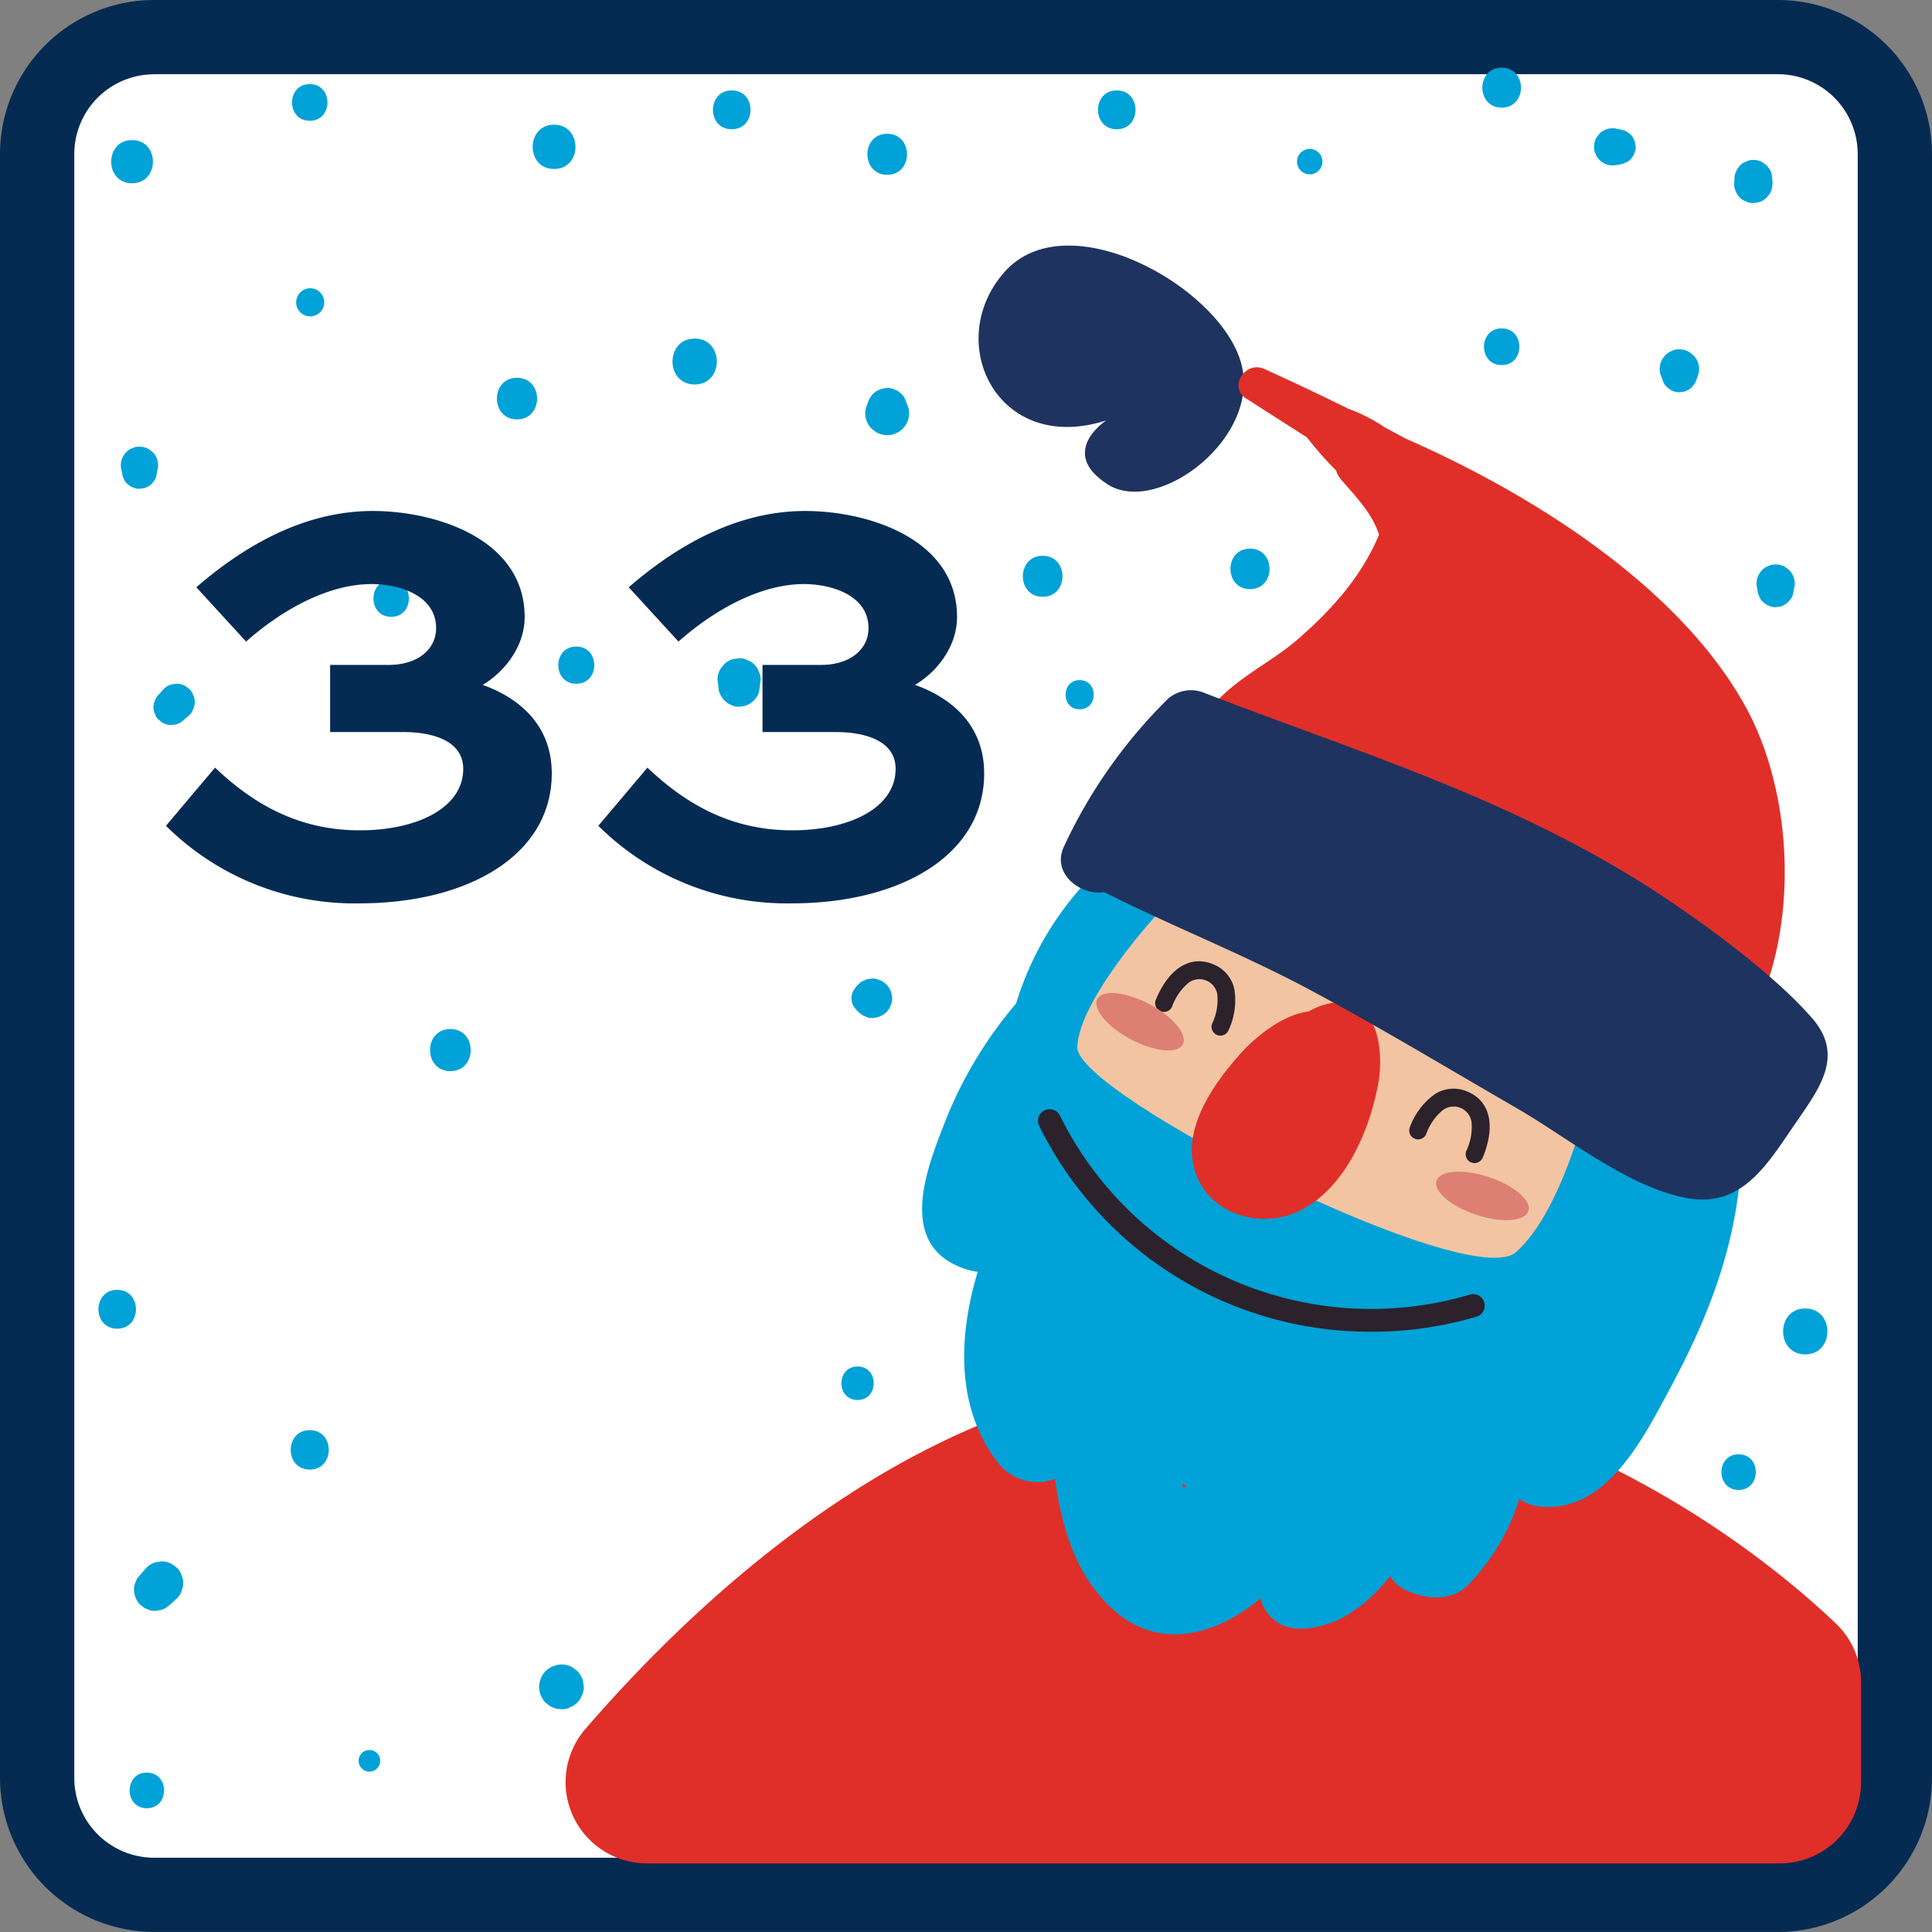 <svg xmlns="http://www.w3.org/2000/svg" xmlns:xlink="http://www.w3.org/1999/xlink" width="260.09" height="260.09" viewBox="0 0 260.09 260.09">
  <rect x="0" y="0" width="260.09" height="260.09" fill="#808080" stroke="none"/>
  <defs>
    <clipPath id="clip-path">
      <rect id="Rectangle_1312" data-name="Rectangle 1312" width="237.28" height="241.73" transform="translate(13.26 9.08)" fill="none"/>
    </clipPath>
    <clipPath id="clip-path-3">
      <rect id="Rectangle_1310" data-name="Rectangle 1310" width="12.92" height="12.07" transform="translate(217.69 160.88)" fill="none"/>
    </clipPath>
  </defs>
  <g id="_33" data-name="33" transform="translate(260 22.03)" style="mix-blend-mode: normal;isolation: isolate">
    <g id="Layer_1">
      <g id="CARD34" transform="translate(-260 -22)">
        <g id="Group_436-2">
          <g id="Group_1280" data-name="Group 1280">
            <g id="Group_435-2">
              <g id="Path_909">
                <path id="Path_4177" data-name="Path 4177" d="M239.35,255.05H20.74A15.744,15.744,0,0,1,5,239.31V20.7A15.744,15.744,0,0,1,20.74,4.96H239.35A15.744,15.744,0,0,1,255.09,20.7h0V239.31a15.744,15.744,0,0,1-15.74,15.74h0" fill="#fff"/>
                <path id="Path_4178" data-name="Path 4178" d="M239.35,260.05H20.74A20.771,20.771,0,0,1,0,239.31V20.7A20.763,20.763,0,0,1,20.74-.03H239.35a20.758,20.758,0,0,1,20.74,20.74V239.32a20.758,20.758,0,0,1-20.74,20.74ZM20.74,9.97A10.755,10.755,0,0,0,10,20.71V239.32a10.755,10.755,0,0,0,10.74,10.74H239.35a10.755,10.755,0,0,0,10.74-10.74V20.7A10.755,10.755,0,0,0,239.35,9.96H20.74Z" fill="#062b52"/>
              </g>
            </g>
          </g>
        </g>
        <g id="Group_550">
          <g id="Group_1278" data-name="Group 1278" clip-path="url(#clip-path)">
            <g id="Group_549">
              <g id="Group_548">
                <g id="Group_1277" data-name="Group 1277" clip-path="url(#clip-path)">
                  <g id="Group_547">
                    <g id="Path_1196">
                      <path id="Path_4180" data-name="Path 4180" d="M250.54,226.45a10.914,10.914,0,0,0-3.37-7.9c-9.9-9.44-41.06-35.06-86.3-33.4-35.95,1.32-65.64,28.59-82.06,47.57a10.941,10.941,0,0,0,8.28,18.1H239.6a10.943,10.943,0,0,0,10.94-10.94V226.46Z" fill="#e02f29"/>
                    </g>
                    <g id="Path_1197">
                      <path id="Path_4181" data-name="Path 4181" d="M148.92,56.57s-6.58,4.28.2,8.61,21.06-6.47,17.86-16.68-23.42-21.32-31.75-11.92-.97,24.7,13.69,19.99" fill="#1e335f"/>
                    </g>
                    <g id="Path_1198">
                      <path id="Path_4182" data-name="Path 4182" d="M228.44,158.34a7.163,7.163,0,0,0-3.67-1.24,8.133,8.133,0,0,0-2.59-.48,9.228,9.228,0,0,0-7.46,3.55,8.022,8.022,0,0,0-1.21,7.49,8.682,8.682,0,0,0,5.68,5.44,10.759,10.759,0,0,0,5.95.3,9.032,9.032,0,0,0,6.33-5.83,8.194,8.194,0,0,0-3.03-9.22" fill="#f2c4a2"/>
                    </g>
                    <g id="Group_546" opacity="0.4" style="mix-blend-mode: multiply;isolation: isolate">
                      <g id="Group_545">
                        <g id="Group_1276" data-name="Group 1276" clip-path="url(#clip-path-3)">
                          <g id="Group_544">
                            <g id="Path_1199">
                              <path id="Path_4183" data-name="Path 4183" d="M228.28,162.05a4.717,4.717,0,0,0-2.5-.85,5.644,5.644,0,0,0-1.77-.32,6.436,6.436,0,0,0-5.15,2.57,5.858,5.858,0,0,0,2.97,9.1,7.089,7.089,0,0,0,4.08.16,6.468,6.468,0,0,0,4.4-4.18,5.782,5.782,0,0,0-2.01-6.5" fill="#f295a2"/>
                            </g>
                          </g>
                        </g>
                      </g>
                    </g>
                    <g id="Path_1200">
                      <path id="Path_4184" data-name="Path 4184" d="M228.8,163.47c-1.19-2.81-5.17-3.05-7.56-1.71-1.69.95-5.16,4.9-3.27,6.84a.316.316,0,0,0,.38.02,1.433,1.433,0,0,0,.23-.2.557.557,0,0,0,.75-.26.407.407,0,0,0,.05-.18c.16-2.12,3.87-1.82,4.84-.51.43.58.44,2.02,1.51,1.65a.849.849,0,0,0,.53-.85c.03-2.89-3.6-4.05-6-3.24a5.938,5.938,0,0,1,1.15-1.25c2.2-1.7,4.46-.86,6.56.42.45.27,1.01-.29.82-.75" fill="#de7f74"/>
                    </g>
                    <g id="Path_1201">
                      <path id="Path_4185" data-name="Path 4185" d="M237.28,134.1c4.85-12.33,3.54-28.21-2.13-38.7-8.74-16.16-28.51-28.76-45.98-36.41-.91-.5-1.83-1-2.74-1.48a22.7,22.7,0,0,0-4.98-2.54c-3.8-1.89-7.57-3.66-11.22-5.32-2.58-1.18-4.88,2.41-2.52,3.93,2.77,1.79,5.52,3.53,8.23,5.27a47.7,47.7,0,0,0,3.94,4.47,2.957,2.957,0,0,0,.58,1.11c1.94,2.3,3.92,4.21,5.01,7.01.07.17.11.35.17.53-2.32,5.56-6.28,10.03-10.97,14.1-4.39,3.81-10.93,6.34-13.14,11.88a2.691,2.691,0,0,0,1.65,3.4c3.86.96,7.67-.48,11.12-2.85.23.12.44.24.68.35a4.8,4.8,0,0,0-1.86,3.65,5.8,5.8,0,0,0,.51,2.57c.96,5.87,6.95,10.45,11.36,14.33,6.23,5.5,14.73,13.41,23.49,16.94a29.089,29.089,0,0,0,6.74,3.42c.59.82,1.19,1.63,1.81,2.42-1.66,4.6-2.94,9.22-2.4,13.98.69,6.09,8.74,7.08,12.66,3.36,5.83-5.54,8.69-16.11,9.98-25.43" fill="#e02f29"/>
                    </g>
                    <g id="Path_1202">
                      <path id="Path_4186" data-name="Path 4186" d="M234.08,160.11c2.45-21.07-11.77-39.18-29.72-48.56-16.91-8.84-38.03-8.97-53.58,2.92a42.108,42.108,0,0,0-13.99,20.59,56.336,56.336,0,0,0-9.85,16.66c-2.48,6.32-6,16.11,3.03,19.09a10.383,10.383,0,0,0,1.65.38c-2.59,8.58-2.99,18.24,2.66,25.61a6.717,6.717,0,0,0,7.74,2.26c.72,5.04,2.02,9.98,4.56,13.77,6.68,9.97,15.83,8.34,23.1,2.32a5.362,5.362,0,0,0,4.99,4.07c4.71.14,9.01-2.71,12.46-7.05.09.13.18.27.28.39a5.111,5.111,0,0,0,1.4,1.26c2.69,1.42,6.45,1.93,8.85-.5a29.052,29.052,0,0,0,6.88-11.57,5.612,5.612,0,0,0,2.51,1c9.17,1.17,14.24-9.3,17.9-16.1,4.49-8.34,8.02-17.06,9.12-26.53m-74.9,39.81v-.17c.85.08.14.95,0,.17" fill="#00a2d7"/>
                    </g>
                    <g id="Path_1203">
                      <path id="Path_4187" data-name="Path 4187" d="M155.65,123.18s-10.36,11.32-10.63,17.73,52.75,33.16,59.05,27.64,9.82-20.74,9.82-20.74-48.98-29.65-57.29-27.52" fill="#f2c4a2"/>
                    </g>
                    <g id="Path_1204">
                      <path id="Path_4188" data-name="Path 4188" d="M165.4,138.65a9.588,9.588,0,0,0,.78-5.46,4.635,4.635,0,0,0-2.88-3.42c-3.08-1.26-5.97.56-7.73,4.86a1.191,1.191,0,0,0,2.2.9,7.482,7.482,0,0,1,2.23-3.25,2.442,2.442,0,0,1,3.88,1.59,7.325,7.325,0,0,1-.69,3.88,1.185,1.185,0,0,0,.65,1.55h0a1.185,1.185,0,0,0,1.55-.65h0" fill="#2c222c"/>
                    </g>
                    <g id="Path_1205">
                      <path id="Path_4189" data-name="Path 4189" d="M189.79,151.74a9.492,9.492,0,0,1,3.3-4.42,4.621,4.621,0,0,1,4.45-.4c3.07,1.27,3.84,4.6,2.07,8.89a1.2,1.2,0,0,1-.92.72,1.272,1.272,0,0,1-.64-.07,1.2,1.2,0,0,1-.65-1.56h0a7.429,7.429,0,0,0,.7-3.88,2.434,2.434,0,0,0-3.87-1.6,7.389,7.389,0,0,0-2.24,3.24,1.193,1.193,0,0,1-2.2-.92" fill="#2c222c"/>
                    </g>
                    <g id="Path_1206">
                      <path id="Path_4190" data-name="Path 4190" d="M185.5,146.09c.93-4.88-.05-12.78-7.05-10.91a9.345,9.345,0,0,0-2.28.96c-3.49.41-7.18,3.44-9.19,5.69-3.71,4.15-8.19,10.49-5.92,16.33,2.13,5.5,8.95,7.3,13.98,4.77,6.02-3.03,9.27-10.6,10.46-16.85" fill="#e02f29"/>
                    </g>
                    <g id="Path_1207">
                      <path id="Path_4191" data-name="Path 4191" d="M244,137.1c-5.75-6.71-18.11-15.46-25.64-19.92-18.4-10.87-36.53-16.31-56.46-24.02a4.7,4.7,0,0,0-4.69.91,68.151,68.151,0,0,0-13.99,19.89c-1.67,3.55,2.15,6.61,5.43,6.11,9.08,4.58,18.56,8.28,27.57,13.09,9.5,5.08,18.72,10.65,28.04,16.04,6.8,3.93,14.89,10.55,22.73,12.04,7.53,1.43,10.94-4.56,14.69-10.01,3.23-4.7,6.65-9.09,2.32-14.14" fill="#1e335f"/>
                    </g>
                    <g id="Path_1208">
                      <path id="Path_4192" data-name="Path 4192" d="M159.23,140.57c-.69,1.31-3.83,1-7.01-.69s-5.18-4.12-4.49-5.42,3.83-1,7.01.69,5.18,4.12,4.49,5.42" fill="#de7f74"/>
                    </g>
                    <g id="Path_1209">
                      <path id="Path_4193" data-name="Path 4193" d="M205.76,163c-.46,1.41-3.61,1.64-7.02.51s-5.81-3.17-5.35-4.58,3.61-1.64,7.02-.51,5.81,3.17,5.35,4.58" fill="#de7f74"/>
                    </g>
                    <g id="Path_1210">
                      <path id="Path_4194" data-name="Path 4194" d="M184.66,179.25a49.634,49.634,0,0,1-44.76-27.71,1.556,1.556,0,0,1,2.79-1.38,46.727,46.727,0,0,0,55.16,24.1,1.554,1.554,0,1,1,.88,2.98,49.509,49.509,0,0,1-14.05,2.01" fill="#2c222c"/>
                    </g>
                    <g id="Path_1211">
                      <path id="Path_4195" data-name="Path 4195" d="M17.78,24.64c3.74,0,3.75-5.81,0-5.81s-3.75,5.81,0,5.81" fill="#00a2d7"/>
                    </g>
                    <g id="Path_1212">
                      <path id="Path_4196" data-name="Path 4196" d="M41.7,42.56a1.891,1.891,0,1,0-1.83-1.83,1.9,1.9,0,0,0,1.83,1.83" fill="#00a2d7"/>
                    </g>
                    <g id="Path_1213">
                      <path id="Path_4197" data-name="Path 4197" d="M16.36,63.27l.14.78c.08.19.16.38.24.56a1.684,1.684,0,0,0,.61.66,1.186,1.186,0,0,0,.52.3,1.809,1.809,0,0,0,.91.2l.63-.08c.19-.08.38-.16.56-.24a1.684,1.684,0,0,0,.66-.61,1.768,1.768,0,0,0,.42-.8l.14-.78a2.5,2.5,0,0,0-.64-2.44l-.51-.38a2.532,2.532,0,0,0-1.26-.34,1.823,1.823,0,0,0-.97.22,1.887,1.887,0,0,0-.81.52,2.5,2.5,0,0,0-.64,2.44" fill="#00a2d7"/>
                    </g>
                    <g id="Path_1214">
                      <path id="Path_4198" data-name="Path 4198" d="M52.66,83.01c3.18,0,3.18-4.94,0-4.94s-3.18,4.94,0,4.94" fill="#00a2d7"/>
                    </g>
                    <g id="Path_1215">
                      <path id="Path_4199" data-name="Path 4199" d="M22.01,92.74c-.21.25-.43.49-.64.74a1.87,1.87,0,0,0-.5.77,2.142,2.142,0,0,0,0,1.85,1.807,1.807,0,0,0,.5.77c.16.12.32.25.48.38a2.471,2.471,0,0,0,1.21.33l.64-.09a2.331,2.331,0,0,0,1.06-.62c.25-.21.5-.42.74-.64a1.834,1.834,0,0,0,.51-.8,2.254,2.254,0,0,0,0-1.9,1.9,1.9,0,0,0-.51-.79c-.17-.13-.34-.26-.5-.39a2.388,2.388,0,0,0-1.25-.33l-.65.09a2.377,2.377,0,0,0-1.09.64" fill="#00a2d7"/>
                    </g>
                    <g id="Path_1216">
                      <path id="Path_4200" data-name="Path 4200" d="M60.63,144.17c3.65,0,3.65-5.67,0-5.67s-3.65,5.67,0,5.67" fill="#00a2d7"/>
                    </g>
                    <g id="Path_1217">
                      <path id="Path_4201" data-name="Path 4201" d="M15.78,178.84c3.37,0,3.37-5.23,0-5.23s-3.37,5.23,0,5.23" fill="#00a2d7"/>
                    </g>
                    <g id="Path_1218">
                      <path id="Path_4202" data-name="Path 4202" d="M41.7,197.81c3.41,0,3.42-5.31,0-5.31s-3.42,5.31,0,5.31" fill="#00a2d7"/>
                    </g>
                    <g id="Path_1219">
                      <path id="Path_4203" data-name="Path 4203" d="M19.71,211.04c-.14.16-.29.32-.43.48l-.21.24-.11.12-.05.06-.03.03a3.254,3.254,0,0,0-.23.29.756.756,0,0,0-.23.3c-.1.23-.19.45-.28.68a2.064,2.064,0,0,0-.05,1.13,1.359,1.359,0,0,0,.2.71,2.093,2.093,0,0,0,.58.91c.19.15.38.29.57.44.22.1.45.19.68.29a2.064,2.064,0,0,0,1.13.05,2.2,2.2,0,0,0,1.05-.33h.02l.57-.45.03-.03.06-.05s.08-.07.12-.11l.24-.22c.16-.15.32-.29.48-.43a2.232,2.232,0,0,0,.6-.94,2.658,2.658,0,0,0,0-2.24,2.233,2.233,0,0,0-.6-.94l-.59-.46a2.924,2.924,0,0,0-1.47-.4c-.26.04-.51.07-.77.11a2.776,2.776,0,0,0-1.28.75" fill="#00a2d7"/>
                    </g>
                    <g id="Path_1220">
                      <path id="Path_4204" data-name="Path 4204" d="M49.67,238.47a1.456,1.456,0,1,0-1.39-1.39,1.468,1.468,0,0,0,1.39,1.39" fill="#00a2d7"/>
                    </g>
                    <g id="Path_1221">
                      <path id="Path_4205" data-name="Path 4205" d="M19.77,243.4c3.09,0,3.09-4.8,0-4.8s-3.09,4.8,0,4.8" fill="#00a2d7"/>
                    </g>
                    <g id="Path_1222">
                      <path id="Path_4206" data-name="Path 4206" d="M115.45,188.44c2.9,0,2.9-4.51,0-4.51s-2.91,4.51,0,4.51" fill="#00a2d7"/>
                    </g>
                    <g id="Path_1223">
                      <path id="Path_4207" data-name="Path 4207" d="M75.58,230.07a2.223,2.223,0,0,0,1.16-.26,2.7,2.7,0,0,0,1.59-1.6,2.245,2.245,0,0,0,.26-1.16l-.11-.8a3.129,3.129,0,0,0-.77-1.33l-.61-.47a3.014,3.014,0,0,0-1.52-.41,3.316,3.316,0,0,0-2.13.89,3.313,3.313,0,0,0-.88,2.13l.11.8a3.129,3.129,0,0,0,.77,1.33l.61.47a3.014,3.014,0,0,0,1.52.41" fill="#00a2d7"/>
                    </g>
                    <g id="Path_1224">
                      <path id="Path_4208" data-name="Path 4208" d="M77.58,92.02c3.23,0,3.23-5.01,0-5.01s-3.23,5.01,0,5.01" fill="#00a2d7"/>
                    </g>
                    <g id="Path_1225">
                      <path id="Path_4209" data-name="Path 4209" d="M69.6,56.43c3.6,0,3.61-5.6,0-5.6s-3.61,5.6,0,5.6" fill="#00a2d7"/>
                    </g>
                    <g id="Path_1226">
                      <path id="Path_4210" data-name="Path 4210" d="M74.59,22.72c3.84,0,3.84-5.96,0-5.96s-3.84,5.96,0,5.96" fill="#00a2d7"/>
                    </g>
                    <g id="Path_1227">
                      <path id="Path_4211" data-name="Path 4211" d="M41.7,16.23c3.18,0,3.18-4.94,0-4.94s-3.18,4.94,0,4.94" fill="#00a2d7"/>
                    </g>
                    <g id="Path_1228">
                      <path id="Path_4212" data-name="Path 4212" d="M98.51,17.37c3.37,0,3.37-5.23,0-5.23s-3.37,5.23,0,5.23" fill="#00a2d7"/>
                    </g>
                    <g id="Path_1229">
                      <path id="Path_4213" data-name="Path 4213" d="M93.52,51.73c3.98,0,3.98-6.18,0-6.18s-3.98,6.18,0,6.18" fill="#00a2d7"/>
                    </g>
                    <g id="Path_1230">
                      <path id="Path_4214" data-name="Path 4214" d="M96.6,91.5c.02.16.04.31.06.47l.03.24a8.046,8.046,0,0,0,.11.84,3.063,3.063,0,0,0,1.29,1.67c.11.05.23.1.34.15a2.1,2.1,0,0,0,1.07.24c.25-.03.5-.06.74-.1.23-.09.45-.18.68-.28l.56-.44a2.822,2.822,0,0,0,.72-1.24l.1-.74v-.1a2,2,0,0,0,.04-.24c.02-.16.04-.31.06-.47a2.191,2.191,0,0,0-.25-1.12,2.233,2.233,0,0,0-.6-.94,2.14,2.14,0,0,0-.93-.6,2.228,2.228,0,0,0-1.13-.25l-.77.1a2.827,2.827,0,0,0-1.28.75l-.46.59a2.792,2.792,0,0,0-.39,1.47" fill="#00a2d7"/>
                    </g>
                    <g id="Path_1231">
                      <path id="Path_4215" data-name="Path 4215" d="M115.57,132.48l-.18.18a1.559,1.559,0,0,0-.16.2,2.325,2.325,0,0,0-.62,1.5c.03.19.05.38.08.56a2.155,2.155,0,0,0,.55.93c.05.07.11.14.16.2l.18.18.54.42.63.27a2.009,2.009,0,0,0,1.06.05,2.575,2.575,0,0,0,1.25-.52,1.3,1.3,0,0,0,.48-.48,1.314,1.314,0,0,0,.34-.58,2.12,2.12,0,0,0,.23-1.02l-.09-.71-.27-.63-.42-.54-.54-.42c-.21-.09-.42-.18-.64-.27a2.009,2.009,0,0,0-1.06-.05,1.294,1.294,0,0,0-.67.18,2.02,2.02,0,0,0-.85.55" fill="#00a2d7"/>
                    </g>
                    <g id="Path_1232">
                      <path id="Path_4216" data-name="Path 4216" d="M123.87,95.04l-.2-.25a3.535,3.535,0,0,0-2.24-.92l-.84.11a3.21,3.21,0,0,0-1.4.82,2.434,2.434,0,0,0-.2.25l-.54.7c-.12.28-.23.55-.35.83a2.693,2.693,0,0,0-.06,1.38,1.652,1.652,0,0,0,.24.87,1.732,1.732,0,0,0,.45.76,1.754,1.754,0,0,0,.62.62,1.732,1.732,0,0,0,.76.45,2.566,2.566,0,0,0,1.33.29l.92-.12c.27-.12.55-.23.83-.35.23-.18.47-.36.7-.54l.54-.7c.12-.28.23-.55.35-.83a2.589,2.589,0,0,0,.06-1.38,1.652,1.652,0,0,0-.24-.87,2.558,2.558,0,0,0-.71-1.11" fill="#00a2d7"/>
                    </g>
                    <g id="Path_1233">
                      <path id="Path_4217" data-name="Path 4217" d="M122.28,54.84l-.24-.66-.27-.64a2.019,2.019,0,0,0-.69-.76,1.308,1.308,0,0,0-.6-.35,1.984,1.984,0,0,0-1.04-.23c-.24.03-.48.06-.72.1-.21.09-.43.18-.65.27a2.966,2.966,0,0,0-1.24,1.6l-.24.66a2.912,2.912,0,0,0,.76,2.86c.2.15.4.3.6.46a2.969,2.969,0,0,0,1.49.4,2.228,2.228,0,0,0,1.13-.25,2.287,2.287,0,0,0,.95-.61,2.941,2.941,0,0,0,.76-2.87" fill="#00a2d7"/>
                    </g>
                    <g id="Path_1234">
                      <path id="Path_4218" data-name="Path 4218" d="M119.44,23.5c3.55,0,3.56-5.52,0-5.52s-3.56,5.52,0,5.52" fill="#00a2d7"/>
                    </g>
                    <g id="Path_1235">
                      <path id="Path_4219" data-name="Path 4219" d="M150.34,17.37c3.37,0,3.37-5.23,0-5.23s-3.37,5.23,0,5.23" fill="#00a2d7"/>
                    </g>
                    <g id="Path_1236">
                      <path id="Path_4220" data-name="Path 4220" d="M140.37,80.31c3.55,0,3.56-5.52,0-5.52s-3.56,5.52,0,5.52" fill="#00a2d7"/>
                    </g>
                    <g id="Path_1237">
                      <path id="Path_4221" data-name="Path 4221" d="M145.35,95.46c2.52,0,2.53-3.93,0-3.93s-2.53,3.93,0,3.93" fill="#00a2d7"/>
                    </g>
                    <g id="Path_1238">
                      <path id="Path_4222" data-name="Path 4222" d="M168.28,79.28c3.51,0,3.51-5.45,0-5.45s-3.51,5.45,0,5.45" fill="#00a2d7"/>
                    </g>
                    <g id="Path_1239">
                      <path id="Path_4223" data-name="Path 4223" d="M176.25,23.44a1.711,1.711,0,1,0-1.64-1.64,1.717,1.717,0,0,0,1.64,1.64" fill="#00a2d7"/>
                    </g>
                    <g id="Path_1240">
                      <path id="Path_4224" data-name="Path 4224" d="M202.16,14.46c3.46,0,3.47-5.38,0-5.38s-3.47,5.38,0,5.38" fill="#00a2d7"/>
                    </g>
                    <g id="Path_1241">
                      <path id="Path_4225" data-name="Path 4225" d="M202.16,49.12c3.18,0,3.18-4.94,0-4.94s-3.18,4.94,0,4.94" fill="#00a2d7"/>
                    </g>
                    <g id="Path_1242">
                      <path id="Path_4226" data-name="Path 4226" d="M217.78,22.16l.7-.14.56-.24a1.684,1.684,0,0,0,.66-.61,1.186,1.186,0,0,0,.3-.52,1.71,1.71,0,0,0,.2-.91l-.09-.63-.24-.56a1.684,1.684,0,0,0-.61-.66,1.719,1.719,0,0,0-.8-.42l-.7-.14a2.5,2.5,0,0,0-2.44.64l-.39.5a2.532,2.532,0,0,0-.34,1.26,1.823,1.823,0,0,0,.22.97,1.887,1.887,0,0,0,.52.81,2.5,2.5,0,0,0,2.44.64" fill="#00a2d7"/>
                    </g>
                    <g id="Path_1243">
                      <path id="Path_4227" data-name="Path 4227" d="M223.53,50.35l.14.38c.02.06.05.12.07.19.05.13.1.25.15.38a1.807,1.807,0,0,0,.5.77c.16.12.32.25.49.38a2.471,2.471,0,0,0,1.21.33l.63-.08a2.515,2.515,0,0,0,.29-.12,1.807,1.807,0,0,0,.77-.5l.38-.49a4.058,4.058,0,0,0,.27-.65c.02-.06.04-.12.07-.19.05-.13.09-.26.14-.39a2.645,2.645,0,0,0-.68-2.58l-.54-.42a2.641,2.641,0,0,0-1.34-.36,1.893,1.893,0,0,0-1.02.23,1.846,1.846,0,0,0-.85.55,2.622,2.622,0,0,0-.68,2.58" fill="#00a2d7"/>
                    </g>
                    <g id="Path_1244">
                      <path id="Path_4228" data-name="Path 4228" d="M238.63,24.73l-.04-.68c-.03-.22-.06-.45-.09-.68a1.807,1.807,0,0,0-.46-.86,1.268,1.268,0,0,0-.46-.46,2,2,0,0,0-.86-.46,2.576,2.576,0,0,0-1.35,0c-.2.09-.41.17-.61.26a1.928,1.928,0,0,0-.71.65,1.283,1.283,0,0,0-.33.56,1.958,1.958,0,0,0-.22.98l-.04.68a1.93,1.93,0,0,0,.22,1,1.974,1.974,0,0,0,.53.83,1.827,1.827,0,0,0,.83.53,1.93,1.93,0,0,0,1,.22l.68-.09a2.676,2.676,0,0,0,1.14-.66c.14-.17.27-.35.4-.52a2.559,2.559,0,0,0,.35-1.3" fill="#00a2d7"/>
                    </g>
                    <g id="Path_1245">
                      <path id="Path_4229" data-name="Path 4229" d="M236.55,79.23c.03.13.05.27.08.4l.04.2a1.735,1.735,0,0,0,.14.38,1.84,1.84,0,0,0,.5.78l.5.38a1.944,1.944,0,0,0,.3.13,1.893,1.893,0,0,0,.93.21l.64-.09a2.48,2.48,0,0,0,.58-.25,2.279,2.279,0,0,0,.5-.38l.38-.49a1.493,1.493,0,0,0,.26-.67l.04-.2.08-.41a2.59,2.59,0,0,0-.66-2.51l-.52-.4a2.559,2.559,0,0,0-1.3-.35,1.894,1.894,0,0,0-.99.22,1.973,1.973,0,0,0-.83.53,2.577,2.577,0,0,0-.66,1.14,2.652,2.652,0,0,0,0,1.37" fill="#00a2d7"/>
                    </g>
                    <g id="Path_1246">
                      <path id="Path_4230" data-name="Path 4230" d="M243.03,182.3c3.97,0,3.98-6.18,0-6.18s-3.98,6.18,0,6.18" fill="#00a2d7"/>
                    </g>
                    <g id="Path_1247">
                      <path id="Path_4231" data-name="Path 4231" d="M234.06,200.55c3.08,0,3.09-4.8,0-4.8s-3.09,4.8,0,4.8" fill="#00a2d7"/>
                    </g>
                  </g>
                </g>
              </g>
            </g>
          </g>
        </g>
        <g id="_33-2" data-name="_33" style="mix-blend-mode: normal;isolation: isolate">
          <g id="Group_1279" data-name="Group 1279" style="mix-blend-mode: normal;isolation: isolate">
            <path id="Path_4232" data-name="Path 4232" d="M44.44,89.48h7.92c3.74,0,6.35-2,6.35-4.96,0-4.35-4.87-5.92-8.7-5.92-6,0-12.27,3.65-16.88,7.74l-6.7-7.31c5.83-5.05,14.01-10.27,23.75-10.27,8.61,0,20.45,3.83,20.45,14.27,0,4.18-2.96,7.57-5.66,9.14,4.18,1.48,9.31,4.87,9.31,11.92,0,11.14-11.48,17.49-25.84,17.49a35.983,35.983,0,0,1-26.1-10.44l6.61-7.83c5.13,4.87,11.22,8.44,19.49,8.44,7.74,0,13.92-3.04,13.92-8.27,0-4.18-4.96-4.96-8-4.96H44.44V89.47Z" fill="#062b52"/>
            <path id="Path_4233" data-name="Path 4233" d="M102.65,89.48h7.92c3.74,0,6.35-2,6.35-4.96,0-4.35-4.87-5.92-8.7-5.92-6,0-12.27,3.65-16.88,7.74l-6.7-7.31c5.83-5.05,14.01-10.27,23.75-10.27,8.61,0,20.45,3.83,20.45,14.27,0,4.18-2.96,7.57-5.66,9.14,4.18,1.48,9.31,4.87,9.31,11.92,0,11.14-11.48,17.49-25.84,17.49a35.983,35.983,0,0,1-26.1-10.44l6.61-7.83c5.13,4.87,11.22,8.44,19.49,8.44,7.74,0,13.92-3.04,13.92-8.27,0-4.18-4.96-4.96-8-4.96h-9.92V89.47Z" fill="#062b52"/>
          </g>
        </g>
      </g>
    </g>
  </g>
</svg>
